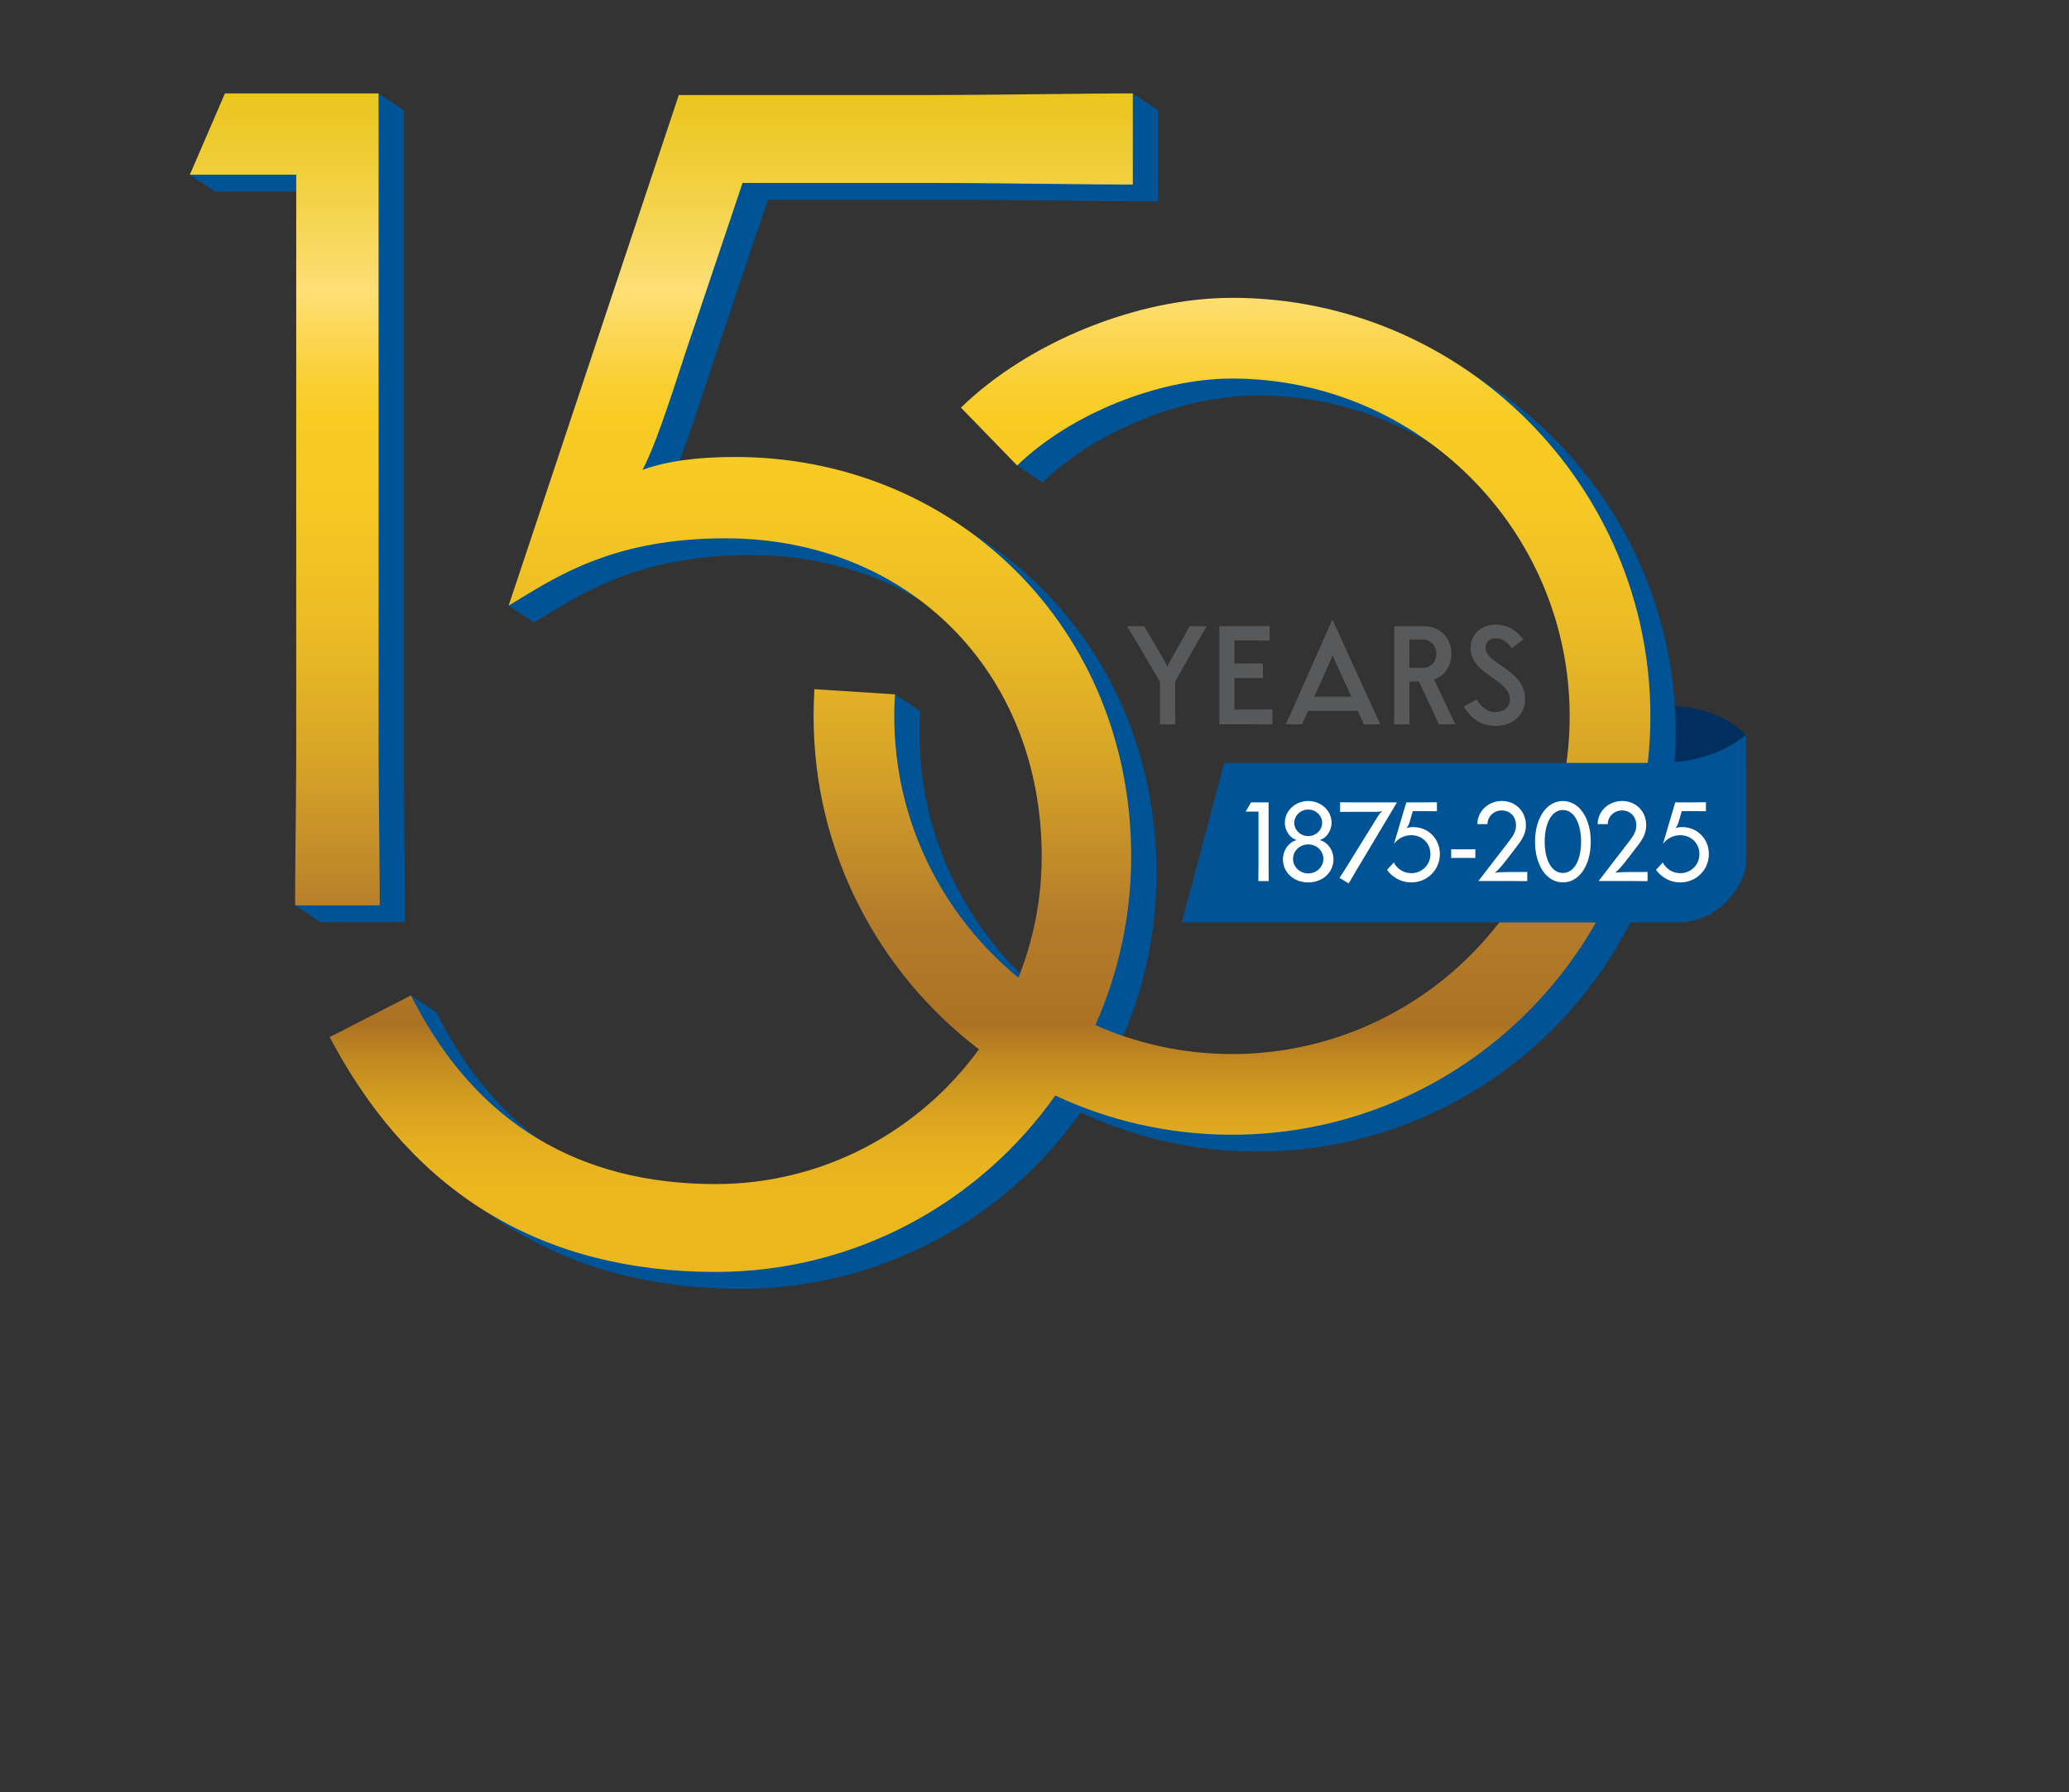 <?xml version="1.0" encoding="UTF-8"?><svg id="uuid-dd206d75-c19e-451e-a0fe-1caa5c7e83bb" xmlns="http://www.w3.org/2000/svg" xmlns:xlink="http://www.w3.org/1999/xlink" viewBox="0 0 127 110"><rect x="0" y="0" width="127" height="110" fill="#333333" stroke="none"/><defs><style>.uuid-cd8d6e68-9b9a-49e5-9f61-120daa8c1b3a{fill:#fff;}.uuid-86f46c1b-365c-4928-a427-916c1eced77e{fill:url(#uuid-f3b4a36b-4899-4874-9d36-0267bc6b21d2);}.uuid-d8be824b-fc9b-4019-9ab8-19011aea80cc{fill:#002f5f;}.uuid-ad15abca-a71c-480b-8b42-4851f908beff{fill:url(#uuid-67e9e271-49ee-4c1a-9207-192fa5a253f7);}.uuid-a2e13c57-5fe1-48c8-8353-31ff347d490d{fill:#005496;}.uuid-b1a7aa11-8e8f-4a00-9b32-2880bd9f6c9f{fill:#58595b;}</style><linearGradient id="uuid-67e9e271-49ee-4c1a-9207-192fa5a253f7" x1="17.481" y1="79.788" x2="17.481" y2="4.101" gradientUnits="userSpaceOnUse"><stop offset=".093" stop-color="#ebb71f"/><stop offset=".121" stop-color="#e6b11f"/><stop offset=".157" stop-color="#d7a120"/><stop offset=".197" stop-color="#c08821"/><stop offset=".224" stop-color="#ac7223"/><stop offset=".251" stop-color="#b07627"/><stop offset=".307" stop-color="#b47b2b"/><stop offset=".337" stop-color="#bd852a"/><stop offset=".438" stop-color="#d7a427"/><stop offset=".536" stop-color="#e9ba25"/><stop offset=".63" stop-color="#f5c724"/><stop offset=".716" stop-color="#f9cc24"/><stop offset=".736" stop-color="#f9ce2d"/><stop offset=".77" stop-color="#fbd448"/><stop offset=".815" stop-color="#fedf73"/><stop offset=".818" stop-color="#ffe077"/><stop offset=".844" stop-color="#fada65"/><stop offset=".913" stop-color="#f1cf3c"/><stop offset=".967" stop-color="#ebc723"/><stop offset="1" stop-color="#e9c51a"/></linearGradient><linearGradient id="uuid-f3b4a36b-4899-4874-9d36-0267bc6b21d2" x1="60.767" y1="79.788" x2="60.767" y2="4.101" xlink:href="#uuid-67e9e271-49ee-4c1a-9207-192fa5a253f7"/></defs><path class="uuid-d8be824b-fc9b-4019-9ab8-19011aea80cc" d="m102.616,48.857l0-5.522c.584.014,1.952.107,3.239.798.636.341,1.054.694,1.316.983v3.742h-4.555Z"/><path class="uuid-b1a7aa11-8e8f-4a00-9b32-2880bd9f6c9f" d="m73.007,38.468c-.048.087-.095.173-.143.26-.068.124-.136.25-.21.379l-.766,1.355c-.084.154-.179.333-.235.461-.054-.131-.146-.314-.232-.462l-.791-1.346c-.082-.138-.154-.266-.226-.394-.047-.083-.094-.167-.144-.253l-.019-.033h-1.057l.054.097c.045.081.209.348.368.607.107.174.211.344.272.446l1.329,2.264v1.53c0,.169-.003.425-.005.642-.002.16-.003.3-.003.367v.065h.946v-.065c0-.068-.002-.207-.003-.367-.002-.217-.005-.473-.005-.642v-1.556l1.411-2.488c.155-.272.307-.539.464-.802l.059-.098h-1.044l-.019.033Z"/><path class="uuid-b1a7aa11-8e8f-4a00-9b32-2880bd9f6c9f" d="m77.667,43.545c-.217.003-.473.005-.642.005h-1.256v-1.94h.676c.169,0,.425.003.642.005.16.002.3.003.367.003h.065v-.903h-.065c-.068,0-.207.002-.367.003-.217.003-.473.005-.642.005h-.676v-1.418h1.088c.169,0,.425.003.642.005.16.002.3.003.367.003h.065v-.887h-.065c-.068,0-.207.002-.367.003-.217.003-.473.005-.642.005h-2.016v6.018h2.185c.169,0,.425.003.642.005.16.002.3.003.367.003h.065v-.92h-.065c-.068,0-.207.002-.367.003Z"/><path class="uuid-b1a7aa11-8e8f-4a00-9b32-2880bd9f6c9f" d="m84.491,43.947c-.082-.177-.172-.368-.231-.503l-2.474-5.422-2.405,5.423c-.116.266-.348.762-.42.915l-.044.092h1.012l.016-.04c.081-.194.18-.419.261-.588l.084-.196h3.054l.092.198c.077.162.176.386.26.586l.017.04h1.006l-.037-.089c-.03-.073-.104-.232-.191-.416Zm-1.532-1.174c-.052-.009-.113-.014-.179-.014h-1.943c-.056,0-.118.005-.174.014.022-.036.045-.079.065-.125l.909-2.044c.076-.173.128-.319.16-.43.034.112.088.258.168.431l.933,2.044c.023.052.044.093.062.125Z"/><path class="uuid-b1a7aa11-8e8f-4a00-9b32-2880bd9f6c9f" d="m88.852,43.452l-.74-1.573c-.032-.069-.065-.128-.098-.176.64-.194,1.08-.828,1.08-1.572,0-.983-.714-1.697-1.697-1.697h-1.815v4.944c0,.169-.003.425-.005.642-.002.16-.003.3-.003.367v.065h.945v-.065c0-.068-.002-.207-.003-.367-.003-.217-.005-.473-.005-.642v-1.55h.584l.866,1.839 0.0.001c.088.182.168.365.239.527.036.082.069.158.098.221l.017.038h1.02l-.046-.093c-.003-.006-.279-.567-.437-.908Zm-.687-3.329c0,.433-.269.869-.869.869h-.785v-1.738h.785c.6,0,.869.436.869.869Z"/><path class="uuid-b1a7aa11-8e8f-4a00-9b32-2880bd9f6c9f" d="m92.212,40.895l-.119-.083c-.505-.349-.904-.625-.904-1.067,0-.349.252-.574.642-.574.457,0,.746.321.924.562l.039.053.721-.543-.043-.052c-.306-.367-.808-.856-1.64-.856-.92,0-1.562.594-1.562,1.445,0,.868.684,1.35,1.346,1.816l.053.037c.5.351,1.016.714,1.016,1.31,0,.455-.363.76-.903.76-.612,0-.971-.507-1.097-.724l-.031-.055-.794.431.032.057c.191.344.756,1.144,1.891,1.144,1.095,0,1.831-.675,1.831-1.68,0-1.011-.809-1.571-1.399-1.98Z"/><path class="uuid-a2e13c57-5fe1-48c8-8353-31ff347d490d" d="m24.863,55.609c0-.553-.012-1.686-.026-2.991-.02-1.8-.042-3.839-.042-5.212V6.77h-0l-1.554-1.036v1.036h-7.88l-1.46,3.383-2.247.57,1.554,1.036h6.53v35.646c0,1.373-.022,3.412-.041,5.212-.009.892-.018,1.698-.023,2.299l-1.558.647,1.554,1.036h5.193v-.991Z"/><path class="uuid-a2e13c57-5fe1-48c8-8353-31ff347d490d" d="m77.175,19.316c-5.802,0-12.488,2.708-16.636,6.737l2.088,2.149-.191.368,1.554,1.036c3.235-3.142,8.657-5.337,13.185-5.337,11.43,0,20.729,9.299,20.729,20.729s-9.299,20.729-20.729,20.729c-2.984,0-5.819-.639-8.385-1.778,1.412-3.167,2.199-6.671,2.199-10.357,0-6.81-2.549-13.066-7.178-17.614-4.525-4.447-10.61-6.896-17.132-6.896-2.359,0-4.232.26-5.687.793.711-1.339,1.527-3.776,2.654-7.244l3.489-10.369h11.452c2.014,0,5.002.033,7.639.061,1.91.021,3.559.039,4.368.039h.495v-5.594l-1.554-1.036v1.042c-.872.007-2.028.019-3.309.033-2.637.029-5.625.061-7.639.061h-15.366l-9.148,27.443-2.852,2.858,1.554,1.036,1.154-.701c2.733-1.66,6.151-3.43,12.15-3.43,11.251,0,19.417,8.208,19.417,19.517,0,2.632-.511,5.144-1.429,7.45-4.648-3.804-7.62-9.583-7.62-16.044,0-.449.014-.903.043-1.347l-1.554-1.036-.153.926-3.236-.208c-.035.55-.053,1.11-.053,1.665,0,8.329,3.987,15.743,10.151,20.439-3.644,5.009-9.531,8.271-16.165,8.271-8.391,0-14.606-3.748-18.473-11.141l-.228-.435-1.554-1.036v1.487l.127.28-3.564,1.825.243.446c5.044,9.268,12.933,13.967,23.449,13.967,8.605,0,16.227-4.283,20.85-10.828,3.297,1.543,6.972,2.406,10.846,2.406,14.161,0,25.682-11.521,25.682-25.682s-11.521-25.682-25.682-25.682Z"/><path class="uuid-ad15abca-a71c-480b-8b42-4851f908beff" d="m18.141,51.582c-.014,1.305-.026,2.438-.026,2.991v.991h5.193v-.991c0-.553-.012-1.686-.026-2.991-.02-1.8-.042-3.839-.042-5.212V5.734h-9.434l-2.153,4.989h6.53v35.646c0,1.373-.022,3.412-.041,5.212Z"/><path class="uuid-86f46c1b-365c-4928-a427-916c1eced77e" d="m75.62,18.28c-5.802,0-12.488,2.708-16.636,6.737l3.452,3.553c3.235-3.142,8.657-5.337,13.185-5.337,11.43,0,20.729,9.299,20.729,20.729s-9.299,20.729-20.729,20.729c-2.984,0-5.819-.639-8.385-1.778,1.412-3.167,2.199-6.671,2.199-10.357,0-6.81-2.549-13.065-7.178-17.614-4.525-4.447-10.61-6.896-17.132-6.896-2.359,0-4.232.26-5.687.793.711-1.339,1.527-3.776,2.654-7.244l3.489-10.369h11.452c2.014,0,5.002.033,7.639.061,1.91.021,3.559.039,4.368.039h.495v-5.594h-.495c-.809,0-2.458.018-4.368.039-2.637.029-5.625.061-7.639.061h-15.366l-10.446,31.338,1.154-.701c2.733-1.66,6.151-3.43,12.15-3.43,11.251,0,19.417,8.208,19.417,19.517,0,2.632-.511,5.144-1.429,7.45-4.648-3.804-7.62-9.583-7.62-16.044,0-.449.014-.903.043-1.347l-4.943-.318c-.035.55-.053,1.11-.053,1.664,0,8.329,3.987,15.743,10.151,20.439-3.644,5.009-9.531,8.271-16.165,8.271-8.391,0-14.606-3.748-18.473-11.141l-.228-.435-4.991,2.556.243.446c5.044,9.268,12.933,13.967,23.449,13.967,8.605,0,16.227-4.283,20.85-10.828,3.297,1.543,6.972,2.406,10.846,2.406,14.161,0,25.682-11.521,25.682-25.682s-11.521-25.682-25.682-25.682Z"/><path class="uuid-a2e13c57-5fe1-48c8-8353-31ff347d490d" d="m107.181,45.115l-0-.022-.017.014c-.948.783-2.652,1.716-5.39,1.716h-26.634l-2.592,9.779-.003.013h30.476c1.077,0,2.124-.454,2.948-1.277.706-.706,1.171-1.62,1.213-2.385.02-.363,0-7.764,0-7.838Zm-5.054,1.714c.103-.003.205-.007.305-.013-.112.006-.214.011-.305.013Zm.997-.075c.019-.002.038-.005.057-.007-.019.003-.038.005-.057.007Z"/><path class="uuid-cd8d6e68-9b9a-49e5-9f61-120daa8c1b3a" d="m76.793,49.244h1.076v4.002c0,.241.007.697.007.828h-.635c0-.131.007-.586.007-.828v-3.436h-.786l.331-.566Z"/><path class="uuid-cd8d6e68-9b9a-49e5-9f61-120daa8c1b3a" d="m81.736,50.493c0,.531-.366.966-.697,1.049v.028c.449.117.814.607.814,1.166,0,.786-.641,1.421-1.552,1.421-.911,0-1.552-.635-1.552-1.421,0-.559.366-1.049.814-1.166v-.028c-.331-.083-.697-.518-.697-1.049,0-.738.641-1.332,1.435-1.332.793,0,1.435.593,1.435,1.332Zm-2.366,2.221c0,.49.414.89.931.89s.931-.4.931-.89-.414-.89-.931-.89-.931.4-.931.89Zm1.787-2.214c0-.449-.386-.814-.855-.814-.469,0-.856.366-.856.814,0,.448.386.814.856.814.469,0,.855-.366.855-.814Z"/><path class="uuid-cd8d6e68-9b9a-49e5-9f61-120daa8c1b3a" d="m83.204,53.508c-.076.131-.359.621-.421.711l-.559-.338c.048-.076.345-.531.462-.724l1.904-3.077c.124-.207.214-.255.248-.276l-.014-.028c-.028.014-.103.048-.352.048h-1.387c-.241,0-.697.007-.828.007v-.593c.131,0,.586.007.828.007h2.663c-.111.186-.414.704-.628,1.056l-1.918,3.208Z"/><path class="uuid-cd8d6e68-9b9a-49e5-9f61-120daa8c1b3a" d="m86.319,49.244h1.056c.242,0,.697-.007.828-.007v.552c-.131,0-.586-.007-.828-.007h-.655l-.193.662c-.055.186-.117.29-.179.359l.021.021c.069-.041.214-.062.386-.062.883,0,1.628.69,1.628,1.656s-.773,1.739-1.752,1.739c-.773,0-1.29-.469-1.49-.773l.414-.449c.172.338.559.656,1.076.656.649,0,1.173-.511,1.173-1.173s-.504-1.159-1.186-1.159c-.469,0-.828.241-1.049.524l.752-2.539Z"/><path class="uuid-cd8d6e68-9b9a-49e5-9f61-120daa8c1b3a" d="m89.491,52.128h.655c.117,0,.352-.007.414-.007v.538c-.062,0-.297-.007-.414-.007h-.655c-.117,0-.352.007-.414.007v-.538c.062,0,.297.007.414.007Z"/><path class="uuid-cd8d6e68-9b9a-49e5-9f61-120daa8c1b3a" d="m92.636,51.617c.255-.338.421-.6.421-.966,0-.538-.372-.911-.876-.911-.483,0-.876.372-.876.841h-.621c0-.786.669-1.421,1.497-1.421.855,0,1.483.635,1.483,1.49,0,.517-.235.883-.572,1.318l-.752.973c-.193.248-.49.566-.552.593l.007.028c.062-.021.386-.041.766-.041h.345c.241,0,.711-.007.841-.007v.566c-.131,0-.586-.007-.828-.007h-2.173l1.89-2.456Z"/><path class="uuid-cd8d6e68-9b9a-49e5-9f61-120daa8c1b3a" d="m94.223,51.659c0-1.38.662-2.497,1.711-2.497,1.048,0,1.711,1.118,1.711,2.497,0,1.38-.662,2.497-1.711,2.497-1.049,0-1.711-1.118-1.711-2.497Zm2.829,0c0-1.076-.4-1.945-1.118-1.945-.718,0-1.118.869-1.118,1.945s.4,1.918,1.118,1.918c.717,0,1.118-.841,1.118-1.918Z"/><path class="uuid-cd8d6e68-9b9a-49e5-9f61-120daa8c1b3a" d="m100.02,51.617c.255-.338.421-.6.421-.966,0-.538-.372-.911-.876-.911-.483,0-.876.372-.876.841h-.621c0-.786.669-1.421,1.497-1.421.855,0,1.483.635,1.483,1.49,0,.517-.235.883-.573,1.318l-.752.973c-.193.248-.49.566-.552.593l.007.028c.062-.021.386-.041.766-.041h.345c.241,0,.711-.007.841-.007v.566c-.131,0-.586-.007-.828-.007h-2.173l1.89-2.456Z"/><path class="uuid-cd8d6e68-9b9a-49e5-9f61-120daa8c1b3a" d="m102.83,49.244h1.056c.242,0,.697-.007.828-.007v.552c-.131,0-.586-.007-.828-.007h-.655l-.193.662c-.055.186-.117.29-.179.359l.021.021c.069-.041.214-.062.386-.062.883,0,1.628.69,1.628,1.656s-.773,1.739-1.752,1.739c-.773,0-1.29-.469-1.49-.773l.414-.449c.172.338.559.656,1.076.656.649,0,1.173-.511,1.173-1.173s-.504-1.159-1.186-1.159c-.469,0-.828.241-1.049.524l.752-2.539Z"/></svg>